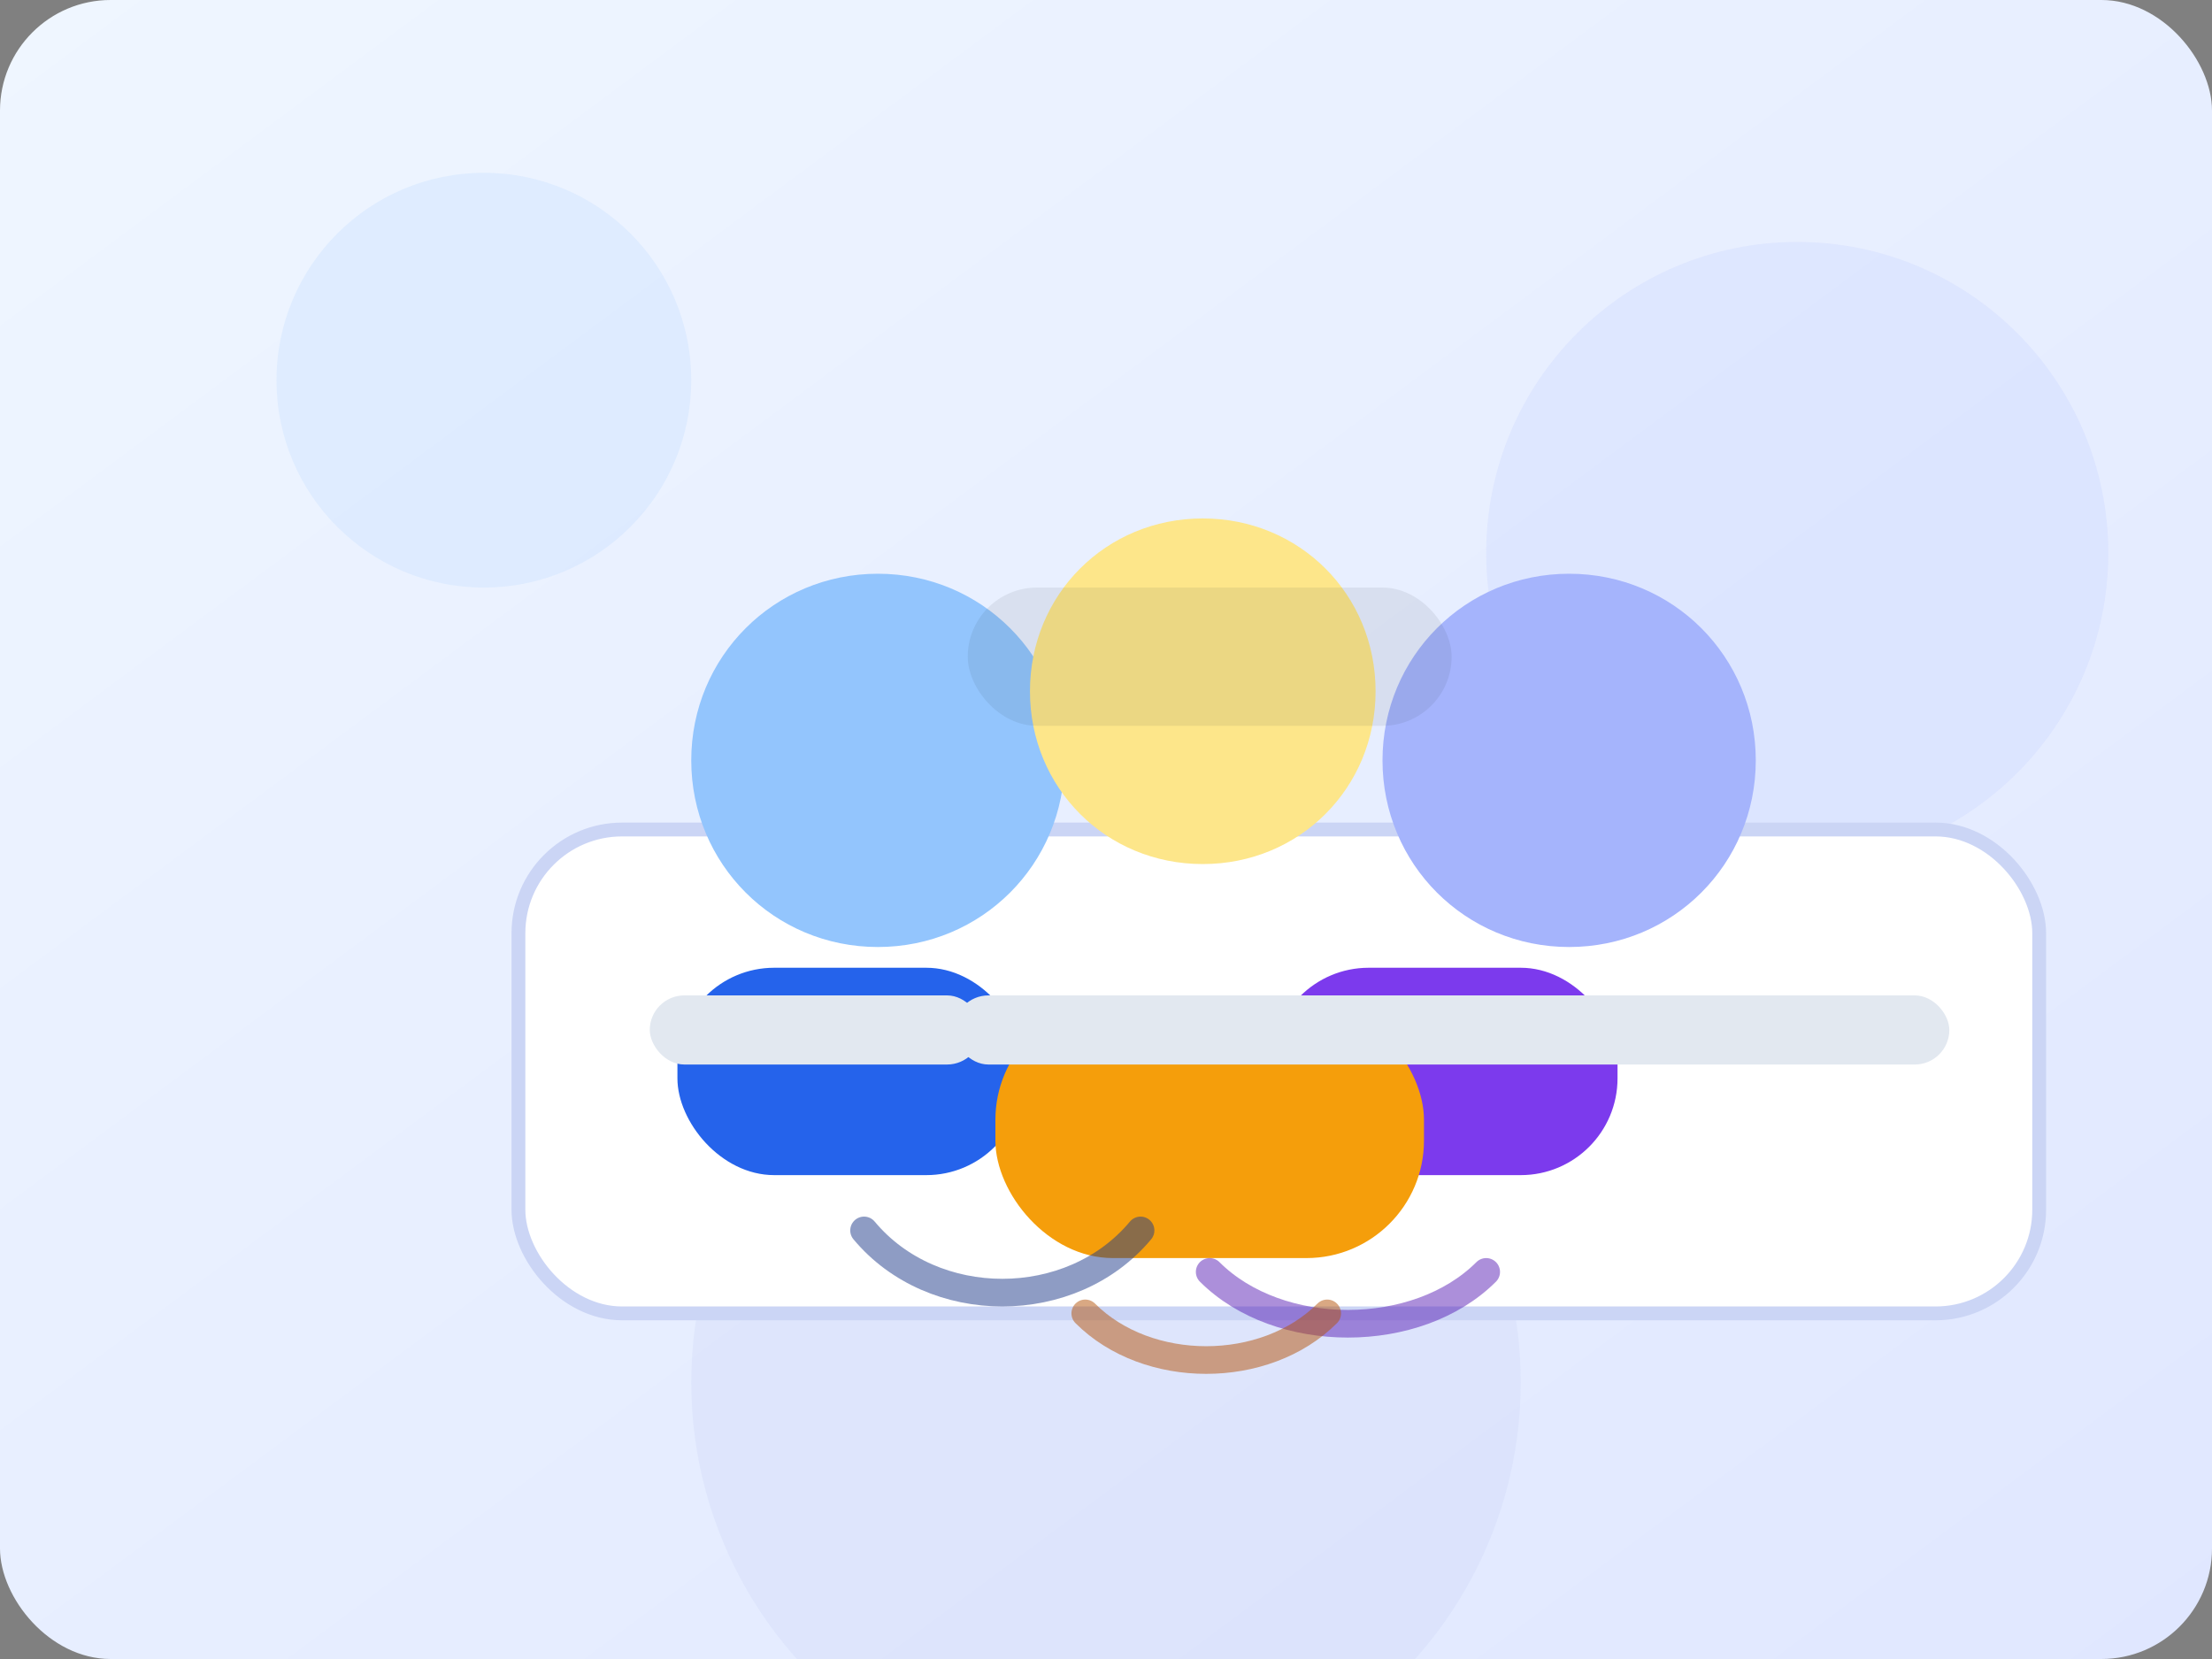 <svg xmlns="http://www.w3.org/2000/svg" viewBox="0 0 640 480" role="img" aria-labelledby="title desc">
  <rect x="0" y="0" width="640" height="480" fill="#808080" stroke="none"/>
  <title id="title">Illustratie van kind, ouders en hypotheekadviseur aan tafel</title>
  <desc id="desc">Gestileerde figuren zitten rond een tafel voor een hypotheekgesprek</desc>
  <defs>
    <linearGradient id="bg" x1="0%" y1="0%" x2="100%" y2="100%">
      <stop offset="0%" stop-color="#eff6ff"/>
      <stop offset="100%" stop-color="#e0e7ff"/>
    </linearGradient>
  </defs>
  <rect width="640" height="480" fill="url(#bg)" rx="32"/>
  <g opacity="0.3">
    <circle cx="140" cy="110" r="60" fill="#bfdbfe"/>
    <circle cx="520" cy="160" r="90" fill="#c7d2fe"/>
    <circle cx="320" cy="400" r="120" fill="#cbd5f5"/>
  </g>
  <g transform="translate(100 160)">
    <rect x="80" y="180" width="360" height="36" rx="18" fill="#1f2937" opacity="0.16"/>
    <rect x="50" y="80" width="440" height="140" rx="30" fill="#fff" stroke="#cbd5f5" stroke-width="4"/>
    <path d="M100 60c0-30 24-54 54-54s54 24 54 54-24 54-54 54-54-24-54-54Z" fill="#93c5fd"/>
    <path d="M300 60c0-30 24-54 54-54s54 24 54 54-24 54-54 54-54-24-54-54Z" fill="#a5b4fc"/>
    <path d="M198 40c0-28 22-50 50-50s50 22 50 50-22 50-50 50-50-22-50-50Z" fill="#fde68a"/>
    <rect x="96" y="120" width="100" height="60" rx="28" fill="#2563eb"/>
    <rect x="268" y="120" width="100" height="60" rx="28" fill="#7c3aed"/>
    <rect x="188" y="130" width="124" height="74" rx="34" fill="#f59e0b"/>
    <path d="M150 196c20 24 60 24 80 0" stroke="#1e3a8a" stroke-width="8" stroke-linecap="round" fill="none" opacity="0.5"/>
    <path d="M250 208c20 20 60 20 80 0" stroke="#5b21b6" stroke-width="8" stroke-linecap="round" fill="none" opacity="0.5"/>
    <path d="M214 220c18 18 52 18 70 0" stroke="#b45309" stroke-width="8" stroke-linecap="round" fill="none" opacity="0.5"/>
    <rect x="180" y="10" width="140" height="40" rx="20" fill="#1f2937" opacity="0.08"/>
    <rect x="176" y="128" width="288" height="20" rx="10" fill="#e2e8f0"/>
    <rect x="88" y="128" width="96" height="20" rx="10" fill="#e2e8f0"/>
  </g>
</svg>
